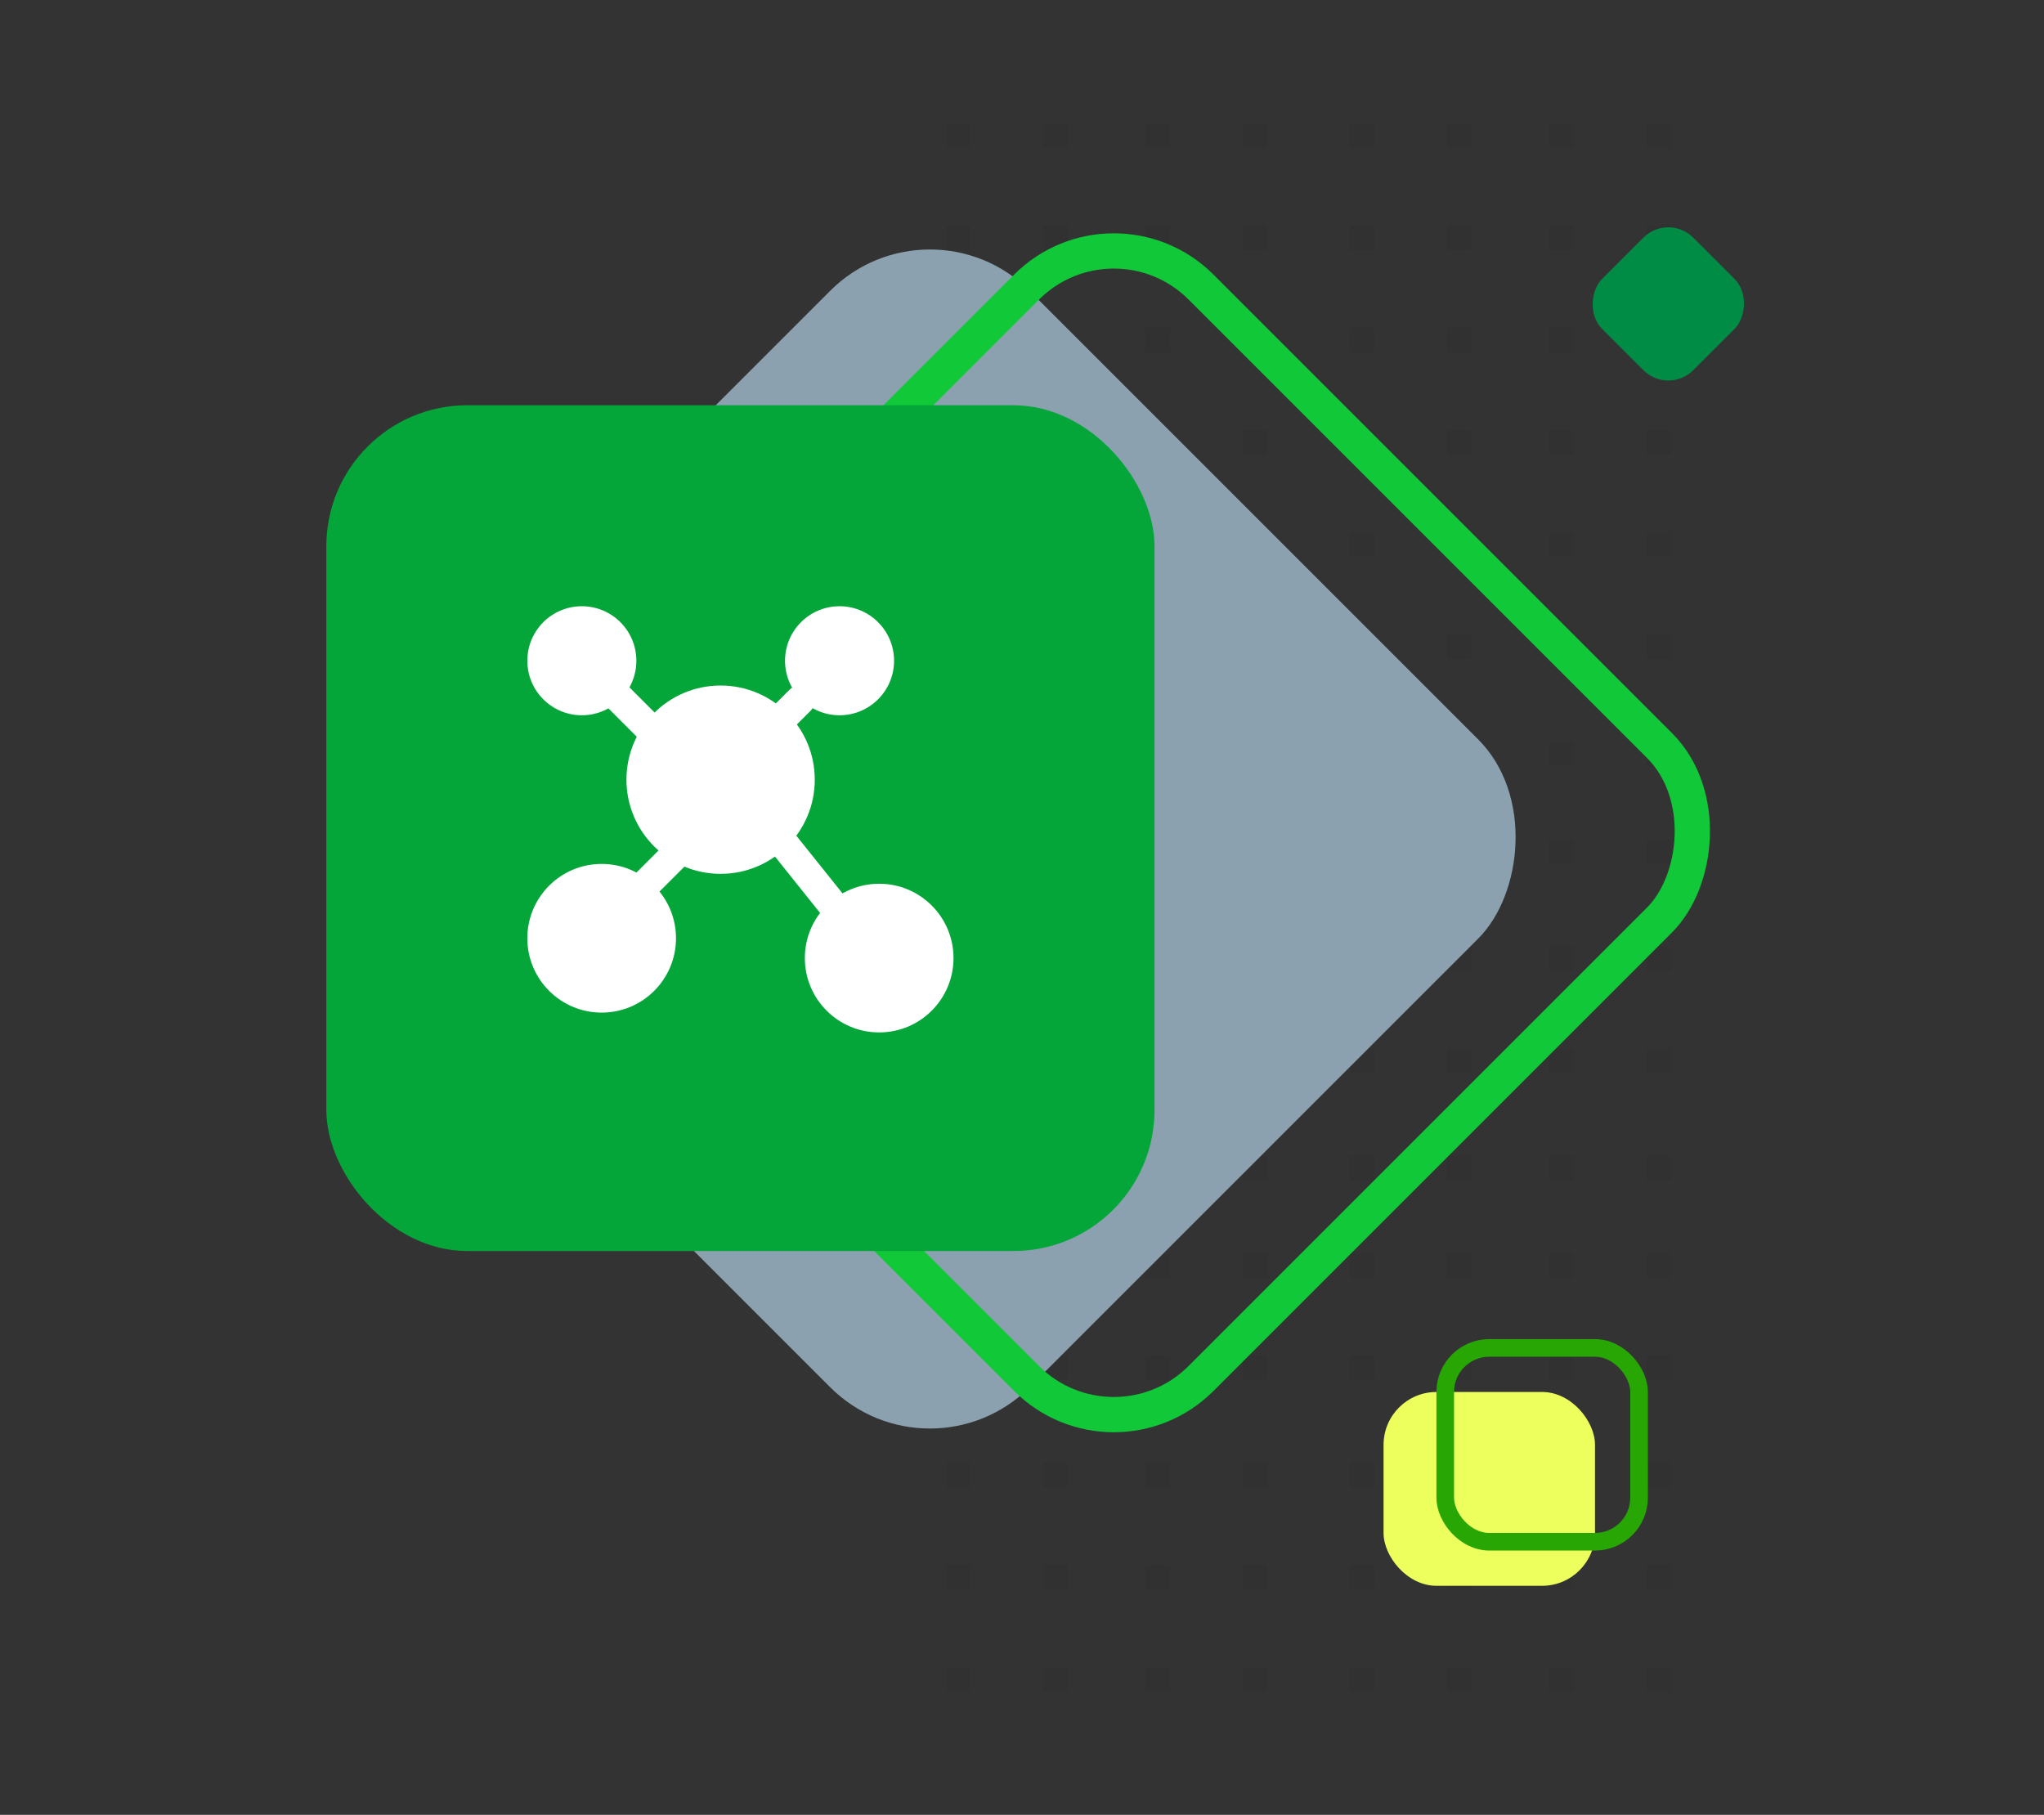<svg xmlns="http://www.w3.org/2000/svg" width="116" height="103" viewBox="0 0 116 103" fill="none"><rect x="0" y="0" width="116" height="103" fill="#333333" stroke="none"/><g opacity="0.047"><path fill-rule="evenodd" clip-rule="evenodd" d="M82.12 53.711V55.093H83.5V53.711H82.12Z" fill="black"></path><path fill-rule="evenodd" clip-rule="evenodd" d="M82.12 59.516V60.898H83.5V59.516H82.12Z" fill="black"></path><path fill-rule="evenodd" clip-rule="evenodd" d="M82.12 65.596V66.978H83.5V65.596H82.12Z" fill="black"></path><path fill-rule="evenodd" clip-rule="evenodd" d="M82.12 71.124V72.506H83.5V71.124H82.12Z" fill="black"></path><path fill-rule="evenodd" clip-rule="evenodd" d="M76.6 53.711V55.093H77.981V53.711H76.6Z" fill="black"></path><path fill-rule="evenodd" clip-rule="evenodd" d="M76.6 59.516V60.898H77.981V59.516H76.6Z" fill="black"></path><path fill-rule="evenodd" clip-rule="evenodd" d="M76.6 65.596V66.978H77.981V65.596H76.6Z" fill="black"></path><path fill-rule="evenodd" clip-rule="evenodd" d="M76.6 71.124V72.506H77.981V71.124H76.6Z" fill="black"></path><path fill-rule="evenodd" clip-rule="evenodd" d="M93.436 53.711V55.093H94.816V53.711H93.436Z" fill="black"></path><path fill-rule="evenodd" clip-rule="evenodd" d="M93.436 59.516V60.898H94.816V59.516H93.436Z" fill="black"></path><path fill-rule="evenodd" clip-rule="evenodd" d="M93.436 65.596V66.978H94.816V65.596H93.436Z" fill="black"></path><path fill-rule="evenodd" clip-rule="evenodd" d="M93.436 71.124V72.506H94.816V71.124H93.436Z" fill="black"></path><path fill-rule="evenodd" clip-rule="evenodd" d="M87.917 53.711V55.093H89.297V53.711H87.917Z" fill="black"></path><path fill-rule="evenodd" clip-rule="evenodd" d="M87.917 59.516V60.898H89.297V59.516H87.917Z" fill="black"></path><path fill-rule="evenodd" clip-rule="evenodd" d="M87.917 65.596V66.978H89.297V65.596H87.917Z" fill="black"></path><path fill-rule="evenodd" clip-rule="evenodd" d="M87.917 71.124V72.506H89.297V71.124H87.917Z" fill="black"></path><path fill-rule="evenodd" clip-rule="evenodd" d="M82.12 76.929V78.311H83.5V76.929H82.12Z" fill="black"></path><path fill-rule="evenodd" clip-rule="evenodd" d="M82.12 83.009V84.391H83.5V83.009H82.12Z" fill="black"></path><path fill-rule="evenodd" clip-rule="evenodd" d="M82.12 88.814V90.196H83.5V88.814H82.12Z" fill="black"></path><path fill-rule="evenodd" clip-rule="evenodd" d="M82.12 94.618V96H83.5V94.618H82.12Z" fill="black"></path><path fill-rule="evenodd" clip-rule="evenodd" d="M76.6 76.929V78.311H77.981V76.929H76.6Z" fill="black"></path><path fill-rule="evenodd" clip-rule="evenodd" d="M76.6 83.009V84.391H77.981V83.009H76.6Z" fill="black"></path><path fill-rule="evenodd" clip-rule="evenodd" d="M76.6 88.814V90.196H77.981V88.814H76.6Z" fill="black"></path><path fill-rule="evenodd" clip-rule="evenodd" d="M76.6 94.618V96H77.981V94.618H76.6Z" fill="black"></path><path fill-rule="evenodd" clip-rule="evenodd" d="M93.436 76.929V78.311H94.816V76.929H93.436Z" fill="black"></path><path fill-rule="evenodd" clip-rule="evenodd" d="M93.436 83.009V84.391H94.816V83.009H93.436Z" fill="black"></path><path fill-rule="evenodd" clip-rule="evenodd" d="M93.436 88.814V90.196H94.816V88.814H93.436Z" fill="black"></path><path fill-rule="evenodd" clip-rule="evenodd" d="M93.436 94.618V96H94.816V94.618H93.436Z" fill="black"></path><path fill-rule="evenodd" clip-rule="evenodd" d="M87.917 76.929V78.311H89.297V76.929H87.917Z" fill="black"></path><path fill-rule="evenodd" clip-rule="evenodd" d="M87.917 83.009V84.391H89.297V83.009H87.917Z" fill="black"></path><path fill-rule="evenodd" clip-rule="evenodd" d="M87.917 88.814V90.196H89.297V88.814H87.917Z" fill="black"></path><path fill-rule="evenodd" clip-rule="evenodd" d="M87.917 94.618V96H89.297V94.618H87.917Z" fill="black"></path><path fill-rule="evenodd" clip-rule="evenodd" d="M59.211 53.711V55.093H60.591V53.711H59.211Z" fill="black"></path><path fill-rule="evenodd" clip-rule="evenodd" d="M59.211 59.516V60.898H60.591V59.516H59.211Z" fill="black"></path><path fill-rule="evenodd" clip-rule="evenodd" d="M59.211 65.596V66.978H60.591V65.596H59.211Z" fill="black"></path><path fill-rule="evenodd" clip-rule="evenodd" d="M59.211 71.124V72.506H60.591V71.124H59.211Z" fill="black"></path><path fill-rule="evenodd" clip-rule="evenodd" d="M53.691 53.711V55.093H55.071V53.711H53.691Z" fill="black"></path><path fill-rule="evenodd" clip-rule="evenodd" d="M53.691 59.516V60.898H55.071V59.516H53.691Z" fill="black"></path><path fill-rule="evenodd" clip-rule="evenodd" d="M53.691 65.596V66.978H55.071V65.596H53.691Z" fill="black"></path><path fill-rule="evenodd" clip-rule="evenodd" d="M53.691 71.124V72.506H55.071V71.124H53.691Z" fill="black"></path><path fill-rule="evenodd" clip-rule="evenodd" d="M70.528 53.711V55.093H71.908V53.711H70.528Z" fill="black"></path><path fill-rule="evenodd" clip-rule="evenodd" d="M70.528 59.516V60.898H71.908V59.516H70.528Z" fill="black"></path><path fill-rule="evenodd" clip-rule="evenodd" d="M70.528 65.596V66.978H71.908V65.596H70.528Z" fill="black"></path><path fill-rule="evenodd" clip-rule="evenodd" d="M70.528 71.124V72.506H71.908V71.124H70.528Z" fill="black"></path><path fill-rule="evenodd" clip-rule="evenodd" d="M65.008 53.711V55.093H66.388V53.711H65.008Z" fill="black"></path><path fill-rule="evenodd" clip-rule="evenodd" d="M65.008 59.516V60.898H66.388V59.516H65.008Z" fill="black"></path><path fill-rule="evenodd" clip-rule="evenodd" d="M65.008 65.596V66.978H66.388V65.596H65.008Z" fill="black"></path><path fill-rule="evenodd" clip-rule="evenodd" d="M65.008 71.124V72.506H66.388V71.124H65.008Z" fill="black"></path><path fill-rule="evenodd" clip-rule="evenodd" d="M59.211 76.929V78.311H60.591V76.929H59.211Z" fill="black"></path><path fill-rule="evenodd" clip-rule="evenodd" d="M59.211 83.009V84.391H60.591V83.009H59.211Z" fill="black"></path><path fill-rule="evenodd" clip-rule="evenodd" d="M59.211 88.814V90.196H60.591V88.814H59.211Z" fill="black"></path><path fill-rule="evenodd" clip-rule="evenodd" d="M59.211 94.618V96H60.591V94.618H59.211Z" fill="black"></path><path fill-rule="evenodd" clip-rule="evenodd" d="M53.691 76.929V78.311H55.071V76.929H53.691Z" fill="black"></path><path fill-rule="evenodd" clip-rule="evenodd" d="M53.691 83.009V84.391H55.071V83.009H53.691Z" fill="black"></path><path fill-rule="evenodd" clip-rule="evenodd" d="M53.691 88.814V90.196H55.071V88.814H53.691Z" fill="black"></path><path fill-rule="evenodd" clip-rule="evenodd" d="M53.691 94.618V96H55.071V94.618H53.691Z" fill="black"></path><path fill-rule="evenodd" clip-rule="evenodd" d="M70.528 76.929V78.311H71.908V76.929H70.528Z" fill="black"></path><path fill-rule="evenodd" clip-rule="evenodd" d="M70.528 83.009V84.391H71.908V83.009H70.528Z" fill="black"></path><path fill-rule="evenodd" clip-rule="evenodd" d="M70.528 88.814V90.196H71.908V88.814H70.528Z" fill="black"></path><path fill-rule="evenodd" clip-rule="evenodd" d="M70.528 94.618V96H71.908V94.618H70.528Z" fill="black"></path><path fill-rule="evenodd" clip-rule="evenodd" d="M65.008 76.929V78.311H66.388V76.929H65.008Z" fill="black"></path><path fill-rule="evenodd" clip-rule="evenodd" d="M65.008 83.009V84.391H66.388V83.009H65.008Z" fill="black"></path><path fill-rule="evenodd" clip-rule="evenodd" d="M65.008 88.814V90.196H66.388V88.814H65.008Z" fill="black"></path><path fill-rule="evenodd" clip-rule="evenodd" d="M65.008 94.618V96H66.388V94.618H65.008Z" fill="black"></path><path fill-rule="evenodd" clip-rule="evenodd" d="M82.12 7V8.382H83.5V7H82.12Z" fill="black"></path><path fill-rule="evenodd" clip-rule="evenodd" d="M82.12 12.804V14.186H83.5V12.804H82.12Z" fill="black"></path><path fill-rule="evenodd" clip-rule="evenodd" d="M82.12 18.609V19.991H83.5V18.609H82.12Z" fill="black"></path><path fill-rule="evenodd" clip-rule="evenodd" d="M82.12 24.413V25.795H83.5V24.413H82.12Z" fill="black"></path><path fill-rule="evenodd" clip-rule="evenodd" d="M76.6 7V8.382H77.981V7H76.6Z" fill="black"></path><path fill-rule="evenodd" clip-rule="evenodd" d="M76.6 12.804V14.186H77.981V12.804H76.6Z" fill="black"></path><path fill-rule="evenodd" clip-rule="evenodd" d="M76.6 18.609V19.991H77.981V18.609H76.6Z" fill="black"></path><path fill-rule="evenodd" clip-rule="evenodd" d="M76.6 24.413V25.795H77.981V24.413H76.6Z" fill="black"></path><path fill-rule="evenodd" clip-rule="evenodd" d="M93.436 7V8.382H94.816V7H93.436Z" fill="black"></path><path fill-rule="evenodd" clip-rule="evenodd" d="M93.436 12.804V14.186H94.816V12.804H93.436Z" fill="black"></path><path fill-rule="evenodd" clip-rule="evenodd" d="M93.436 18.609V19.991H94.816V18.609H93.436Z" fill="black"></path><path fill-rule="evenodd" clip-rule="evenodd" d="M93.436 24.413V25.795H94.816V24.413H93.436Z" fill="black"></path><path fill-rule="evenodd" clip-rule="evenodd" d="M87.917 7V8.382H89.297V7H87.917Z" fill="black"></path><path fill-rule="evenodd" clip-rule="evenodd" d="M87.917 12.804V14.186H89.297V12.804H87.917Z" fill="black"></path><path fill-rule="evenodd" clip-rule="evenodd" d="M87.917 18.609V19.991H89.297V18.609H87.917Z" fill="black"></path><path fill-rule="evenodd" clip-rule="evenodd" d="M87.917 24.413V25.795H89.297V24.413H87.917Z" fill="black"></path><path fill-rule="evenodd" clip-rule="evenodd" d="M82.12 30.217V31.599H83.5V30.217H82.12Z" fill="black"></path><path fill-rule="evenodd" clip-rule="evenodd" d="M82.12 36.022V37.404H83.5V36.022H82.12Z" fill="black"></path><path fill-rule="evenodd" clip-rule="evenodd" d="M82.12 42.102V43.484H83.5V42.102H82.12Z" fill="black"></path><path fill-rule="evenodd" clip-rule="evenodd" d="M82.12 47.63V49.012H83.5V47.63H82.12Z" fill="black"></path><path fill-rule="evenodd" clip-rule="evenodd" d="M76.6 30.217V31.599H77.981V30.217H76.6Z" fill="black"></path><path fill-rule="evenodd" clip-rule="evenodd" d="M76.6 36.022V37.404H77.981V36.022H76.6Z" fill="black"></path><path fill-rule="evenodd" clip-rule="evenodd" d="M76.6 42.102V43.484H77.981V42.102H76.6Z" fill="black"></path><path fill-rule="evenodd" clip-rule="evenodd" d="M76.6 47.63V49.012H77.981V47.63H76.6Z" fill="black"></path><path fill-rule="evenodd" clip-rule="evenodd" d="M93.436 30.217V31.599H94.816V30.217H93.436Z" fill="black"></path><path fill-rule="evenodd" clip-rule="evenodd" d="M93.436 36.022V37.404H94.816V36.022H93.436Z" fill="black"></path><path fill-rule="evenodd" clip-rule="evenodd" d="M93.436 42.102V43.484H94.816V42.102H93.436Z" fill="black"></path><path fill-rule="evenodd" clip-rule="evenodd" d="M93.436 47.63V49.012H94.816V47.63H93.436Z" fill="black"></path><path fill-rule="evenodd" clip-rule="evenodd" d="M87.917 30.217V31.599H89.297V30.217H87.917Z" fill="black"></path><path fill-rule="evenodd" clip-rule="evenodd" d="M87.917 36.022V37.404H89.297V36.022H87.917Z" fill="black"></path><path fill-rule="evenodd" clip-rule="evenodd" d="M87.917 42.102V43.484H89.297V42.102H87.917Z" fill="black"></path><path fill-rule="evenodd" clip-rule="evenodd" d="M87.917 47.63V49.012H89.297V47.63H87.917Z" fill="black"></path><path fill-rule="evenodd" clip-rule="evenodd" d="M59.211 7V8.382H60.591V7H59.211Z" fill="black"></path><path fill-rule="evenodd" clip-rule="evenodd" d="M59.211 12.804V14.186H60.591V12.804H59.211Z" fill="black"></path><path fill-rule="evenodd" clip-rule="evenodd" d="M59.211 18.609V19.991H60.591V18.609H59.211Z" fill="black"></path><path fill-rule="evenodd" clip-rule="evenodd" d="M59.211 24.413V25.795H60.591V24.413H59.211Z" fill="black"></path><path fill-rule="evenodd" clip-rule="evenodd" d="M53.691 7V8.382H55.071V7H53.691Z" fill="black"></path><path fill-rule="evenodd" clip-rule="evenodd" d="M53.691 12.804V14.186H55.071V12.804H53.691Z" fill="black"></path><path fill-rule="evenodd" clip-rule="evenodd" d="M53.691 18.609V19.991H55.071V18.609H53.691Z" fill="black"></path><path fill-rule="evenodd" clip-rule="evenodd" d="M53.691 24.413V25.795H55.071V24.413H53.691Z" fill="black"></path><path fill-rule="evenodd" clip-rule="evenodd" d="M70.528 7V8.382H71.908V7H70.528Z" fill="black"></path><path fill-rule="evenodd" clip-rule="evenodd" d="M70.528 12.804V14.186H71.908V12.804H70.528Z" fill="black"></path><path fill-rule="evenodd" clip-rule="evenodd" d="M70.528 18.609V19.991H71.908V18.609H70.528Z" fill="black"></path><path fill-rule="evenodd" clip-rule="evenodd" d="M70.528 24.413V25.795H71.908V24.413H70.528Z" fill="black"></path><path fill-rule="evenodd" clip-rule="evenodd" d="M65.008 7V8.382H66.388V7H65.008Z" fill="black"></path><path fill-rule="evenodd" clip-rule="evenodd" d="M65.008 12.804V14.186H66.388V12.804H65.008Z" fill="black"></path><path fill-rule="evenodd" clip-rule="evenodd" d="M65.008 18.609V19.991H66.388V18.609H65.008Z" fill="black"></path><path fill-rule="evenodd" clip-rule="evenodd" d="M65.008 24.413V25.795H66.388V24.413H65.008Z" fill="black"></path><path fill-rule="evenodd" clip-rule="evenodd" d="M59.211 30.217V31.599H60.591V30.217H59.211Z" fill="black"></path><path fill-rule="evenodd" clip-rule="evenodd" d="M59.211 36.022V37.404H60.591V36.022H59.211Z" fill="black"></path><path fill-rule="evenodd" clip-rule="evenodd" d="M59.211 42.102V43.484H60.591V42.102H59.211Z" fill="black"></path><path fill-rule="evenodd" clip-rule="evenodd" d="M59.211 47.63V49.012H60.591V47.63H59.211Z" fill="black"></path><path fill-rule="evenodd" clip-rule="evenodd" d="M53.691 30.217V31.599H55.071V30.217H53.691Z" fill="black"></path><path fill-rule="evenodd" clip-rule="evenodd" d="M53.691 36.022V37.404H55.071V36.022H53.691Z" fill="black"></path><path fill-rule="evenodd" clip-rule="evenodd" d="M53.691 42.102V43.484H55.071V42.102H53.691Z" fill="black"></path><path fill-rule="evenodd" clip-rule="evenodd" d="M53.691 47.63V49.012H55.071V47.63H53.691Z" fill="black"></path><path fill-rule="evenodd" clip-rule="evenodd" d="M70.528 30.217V31.599H71.908V30.217H70.528Z" fill="black"></path><path fill-rule="evenodd" clip-rule="evenodd" d="M70.528 36.022V37.404H71.908V36.022H70.528Z" fill="black"></path><path fill-rule="evenodd" clip-rule="evenodd" d="M70.528 42.102V43.484H71.908V42.102H70.528Z" fill="black"></path><path fill-rule="evenodd" clip-rule="evenodd" d="M70.528 47.63V49.012H71.908V47.63H70.528Z" fill="black"></path><path fill-rule="evenodd" clip-rule="evenodd" d="M65.008 30.217V31.599H66.388V30.217H65.008Z" fill="black"></path><path fill-rule="evenodd" clip-rule="evenodd" d="M65.008 36.022V37.404H66.388V36.022H65.008Z" fill="black"></path><path fill-rule="evenodd" clip-rule="evenodd" d="M65.008 42.102V43.484H66.388V42.102H65.008Z" fill="black"></path><path fill-rule="evenodd" clip-rule="evenodd" d="M65.008 47.63V49.012H66.388V47.63H65.008Z" fill="black"></path></g><rect opacity="0.7" x="52.772" y="10.846" width="52.002" height="52.002" rx="8" transform="rotate(45 52.772 10.846)" fill="#B1D0E5"></rect><rect x="63.21" y="11.342" width="50.8" height="50.8" rx="7" transform="rotate(45 63.21 11.342)" stroke="#11C938" stroke-width="2"></rect><rect x="78.519" y="79" width="12" height="11" rx="3" fill="#ECFF5D"></rect><rect x="94.68" y="12.072" width="7.32" height="7.32" rx="2" transform="rotate(45 94.68 12.072)" fill="#008C45"></rect><rect x="82.019" y="76.5" width="11" height="11" rx="2.5" stroke="#27A604"></rect><rect x="18.52" y="23" width="47" height="48" rx="8" fill="#04A63A"></rect><path fill-rule="evenodd" clip-rule="evenodd" d="M33.02 39.75C34.262 39.75 35.27 38.743 35.27 37.5C35.27 36.257 34.262 35.25 33.02 35.25C31.777 35.25 30.77 36.257 30.77 37.5C30.77 38.743 31.777 39.75 33.02 39.75Z" fill="white"></path><path fill-rule="evenodd" clip-rule="evenodd" d="M29.927 37.5C29.927 35.791 31.312 34.406 33.02 34.406C34.729 34.406 36.114 35.791 36.114 37.5C36.114 39.209 34.729 40.594 33.02 40.594C31.312 40.594 29.927 39.209 29.927 37.5ZM33.02 36.094C32.244 36.094 31.614 36.723 31.614 37.5C31.614 38.277 32.244 38.906 33.02 38.906C33.797 38.906 34.427 38.277 34.427 37.5C34.427 36.723 33.797 36.094 33.02 36.094Z" fill="white"></path><path fill-rule="evenodd" clip-rule="evenodd" d="M34.145 56.625C36.008 56.625 37.52 55.114 37.52 53.25C37.52 51.386 36.008 49.875 34.145 49.875C32.281 49.875 30.77 51.386 30.77 53.25C30.77 55.114 32.281 56.625 34.145 56.625Z" fill="white"></path><path fill-rule="evenodd" clip-rule="evenodd" d="M29.927 53.25C29.927 50.92 31.816 49.031 34.145 49.031C36.475 49.031 38.364 50.92 38.364 53.25C38.364 55.58 36.475 57.469 34.145 57.469C31.816 57.469 29.927 55.58 29.927 53.25ZM34.145 50.719C32.748 50.719 31.614 51.852 31.614 53.25C31.614 54.648 32.748 55.781 34.145 55.781C35.544 55.781 36.677 54.648 36.677 53.25C36.677 51.852 35.544 50.719 34.145 50.719Z" fill="white"></path><path fill-rule="evenodd" clip-rule="evenodd" d="M49.895 57.75C51.76 57.75 53.27 56.239 53.27 54.375C53.27 52.511 51.76 51 49.895 51C48.032 51 46.52 52.511 46.52 54.375C46.52 56.239 48.032 57.75 49.895 57.75Z" fill="white"></path><path fill-rule="evenodd" clip-rule="evenodd" d="M45.676 54.375C45.676 52.045 47.565 50.156 49.895 50.156C52.224 50.156 54.113 52.045 54.113 54.375C54.113 56.705 52.224 58.594 49.895 58.594C47.565 58.594 45.676 56.705 45.676 54.375ZM49.895 51.844C48.497 51.844 47.363 52.977 47.363 54.375C47.363 55.773 48.497 56.906 49.895 56.906C51.292 56.906 52.426 55.773 52.426 54.375C52.426 52.977 51.292 51.844 49.895 51.844Z" fill="white"></path><path fill-rule="evenodd" clip-rule="evenodd" d="M40.895 48.75C43.381 48.75 45.395 46.735 45.395 44.25C45.395 41.765 43.381 39.75 40.895 39.75C38.41 39.75 36.395 41.765 36.395 44.25C36.395 46.735 38.41 48.75 40.895 48.75Z" fill="white"></path><path fill-rule="evenodd" clip-rule="evenodd" d="M35.552 44.25C35.552 41.299 37.944 38.906 40.895 38.906C43.847 38.906 46.239 41.299 46.239 44.25C46.239 47.201 43.847 49.594 40.895 49.594C37.944 49.594 35.552 47.201 35.552 44.25ZM40.895 40.594C38.876 40.594 37.239 42.231 37.239 44.25C37.239 46.269 38.876 47.906 40.895 47.906C42.915 47.906 44.552 46.269 44.552 44.25C44.552 42.231 42.915 40.594 40.895 40.594Z" fill="white"></path><path fill-rule="evenodd" clip-rule="evenodd" d="M47.647 39.75C48.889 39.75 49.897 38.743 49.897 37.5C49.897 36.257 48.889 35.25 47.647 35.25C46.404 35.25 45.397 36.257 45.397 37.5C45.397 38.743 46.404 39.75 47.647 39.75Z" fill="white"></path><path fill-rule="evenodd" clip-rule="evenodd" d="M44.552 37.5C44.552 35.791 45.937 34.406 47.645 34.406C49.354 34.406 50.739 35.791 50.739 37.5C50.739 39.209 49.354 40.594 47.645 40.594C45.937 40.594 44.552 39.209 44.552 37.5ZM47.645 36.094C46.869 36.094 46.239 36.723 46.239 37.5C46.239 38.277 46.869 38.906 47.645 38.906C48.422 38.906 49.052 38.277 49.052 37.5C49.052 36.723 48.422 36.094 47.645 36.094Z" fill="white"></path><path fill-rule="evenodd" clip-rule="evenodd" d="M34.11 38.591C34.44 38.261 34.974 38.261 35.304 38.591L37.554 40.841C37.883 41.17 37.883 41.705 37.554 42.034C37.224 42.364 36.69 42.364 36.36 42.034L34.11 39.784C33.781 39.455 33.781 38.92 34.11 38.591Z" fill="white"></path><path fill-rule="evenodd" clip-rule="evenodd" d="M45.992 39.153C46.322 39.483 46.322 40.017 45.992 40.347L44.867 41.472C44.538 41.801 44.003 41.801 43.674 41.472C43.344 41.142 43.344 40.608 43.674 40.278L44.799 39.153C45.128 38.824 45.663 38.824 45.992 39.153Z" fill="white"></path><path fill-rule="evenodd" clip-rule="evenodd" d="M43.743 46.966C44.107 46.675 44.638 46.734 44.929 47.098L48.304 51.317C48.596 51.681 48.536 52.212 48.173 52.503C47.809 52.794 47.278 52.735 46.987 52.371L43.612 48.152C43.321 47.788 43.38 47.257 43.743 46.966Z" fill="white"></path><path fill-rule="evenodd" clip-rule="evenodd" d="M39.242 47.591C39.572 47.92 39.572 48.455 39.242 48.784L36.992 51.034C36.663 51.364 36.128 51.364 35.799 51.034C35.469 50.705 35.469 50.17 35.799 49.841L38.049 47.591C38.378 47.261 38.913 47.261 39.242 47.591Z" fill="white"></path></svg>